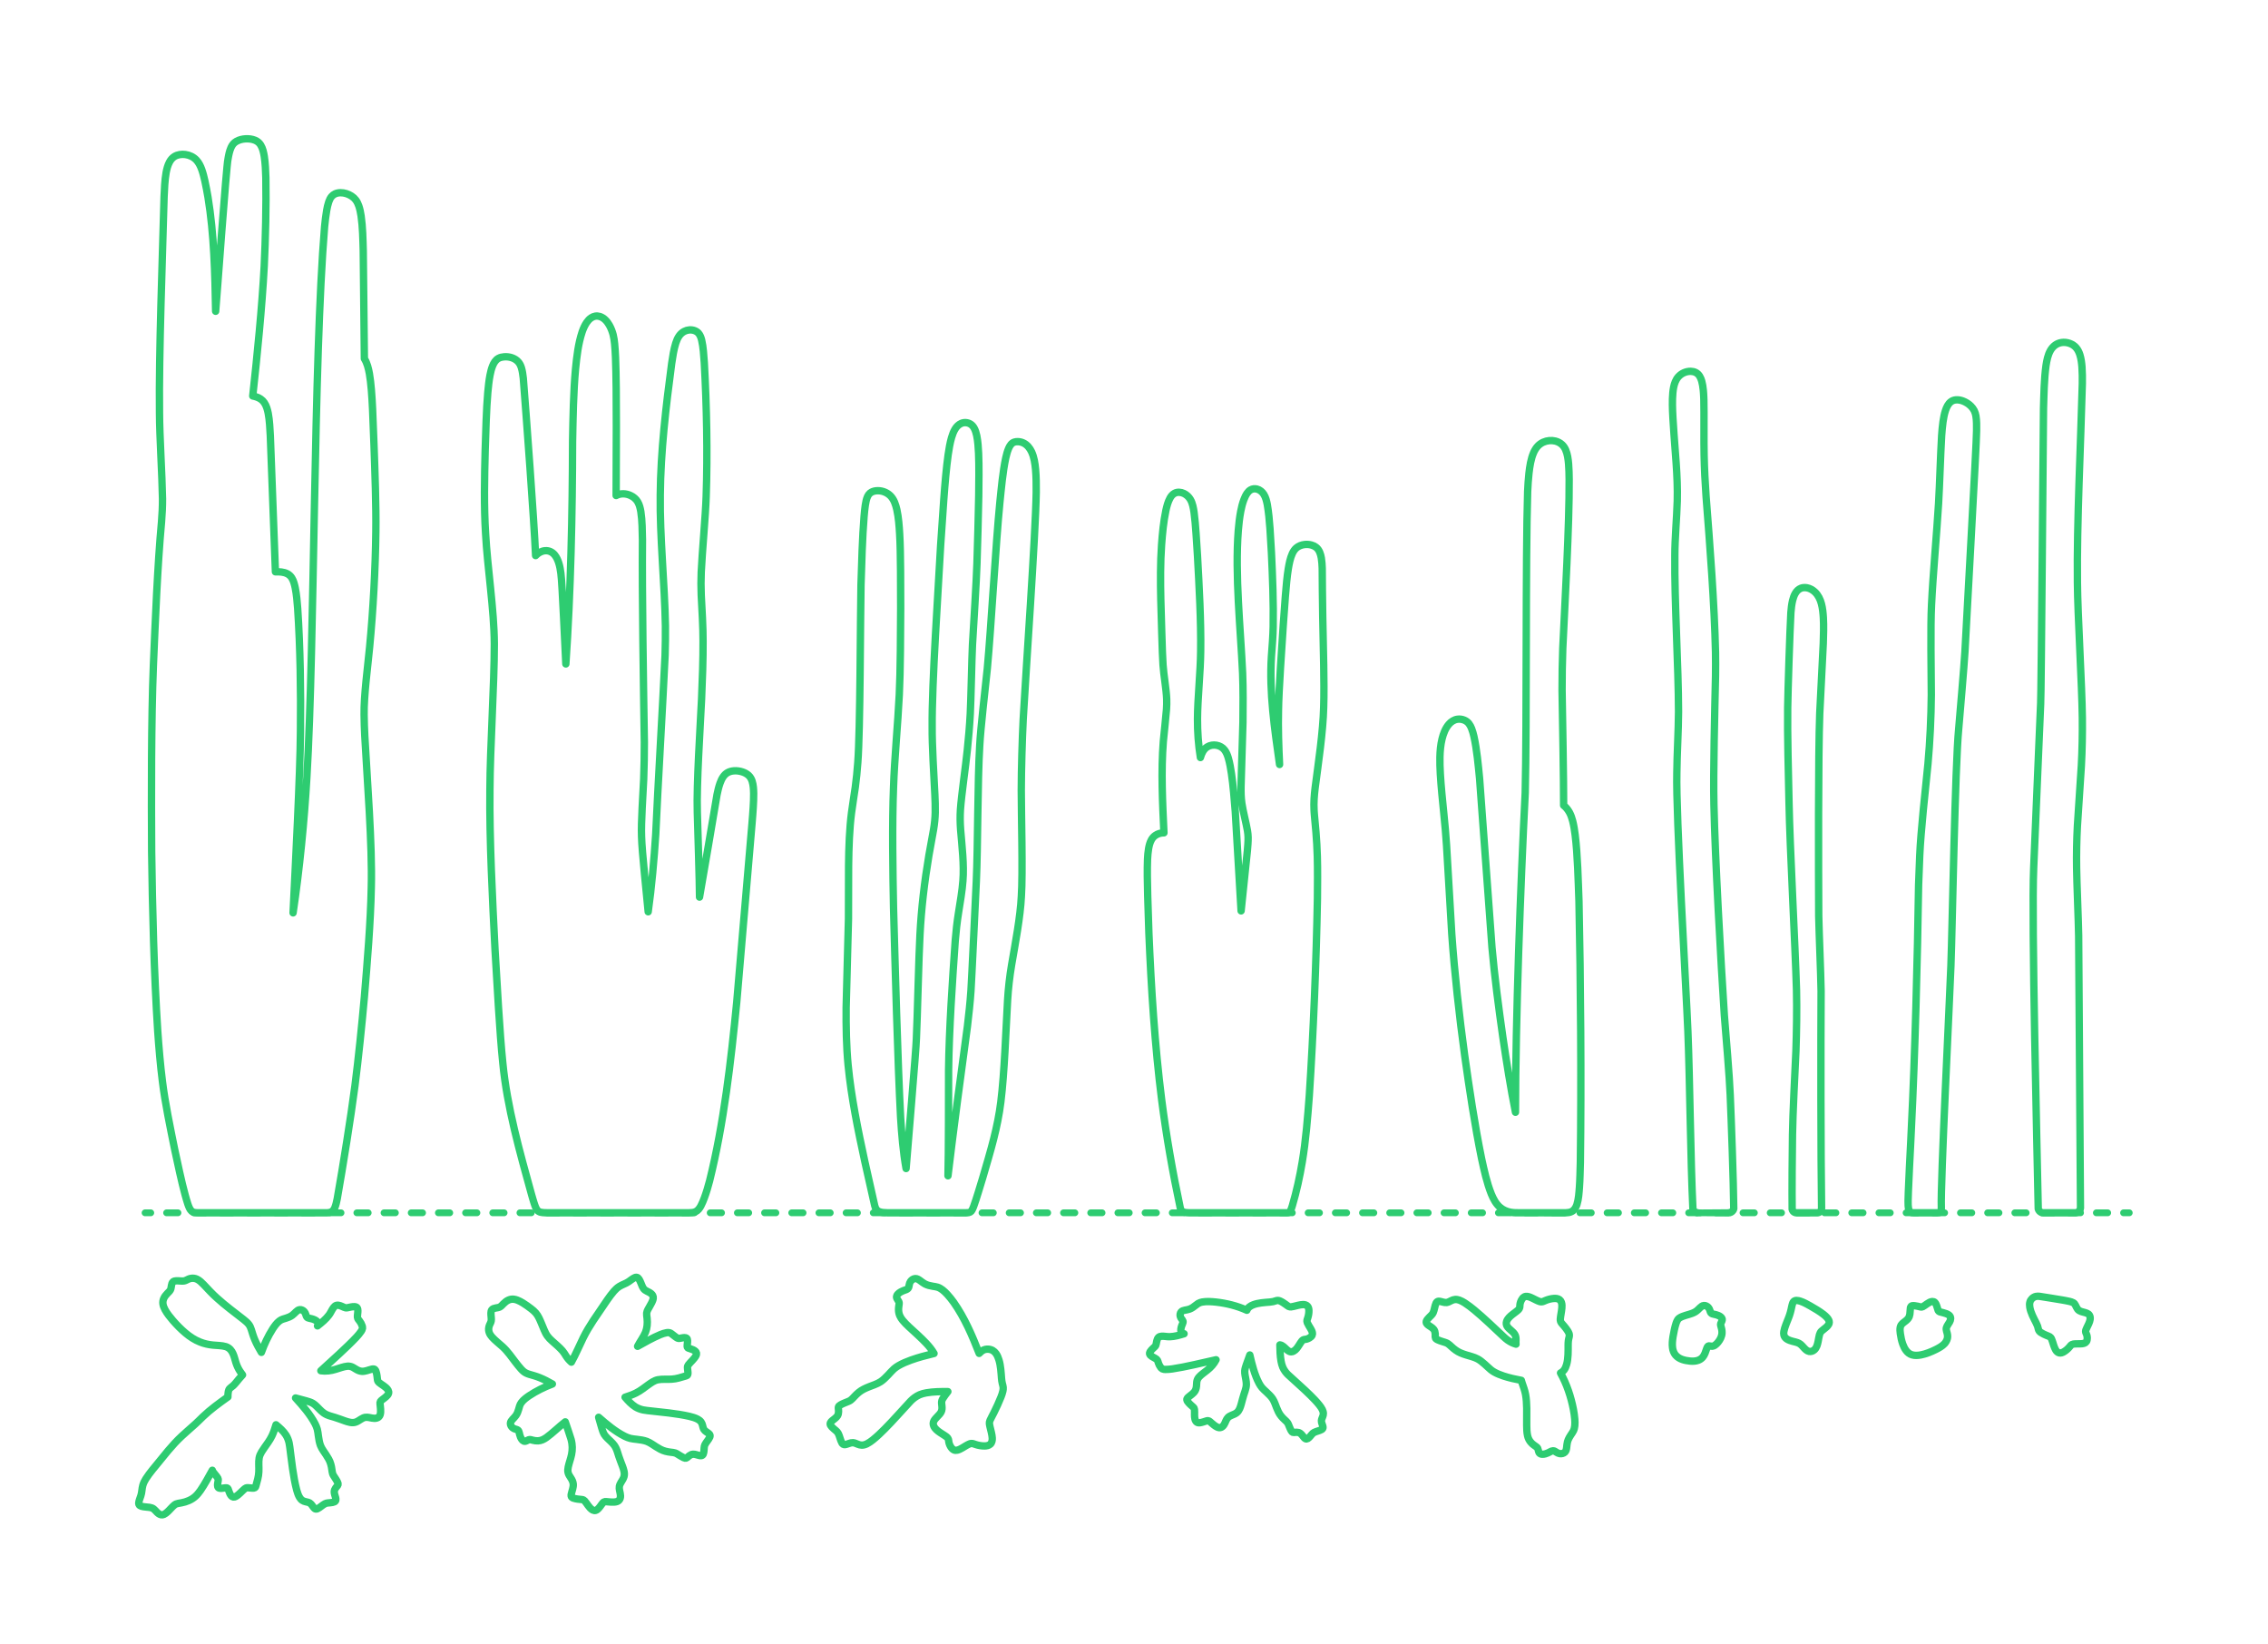 <?xml version="1.0" encoding="UTF-8"?>
<svg xmlns="http://www.w3.org/2000/svg" width="1000" height="725" version="1.1" viewBox="0 0 1000 725">
  <!-- Generator: Adobe Illustrator 29.6.1, SVG Export Plug-In . SVG Version: 2.1.1 Build 9)  -->
  <g id="FILL-BACKGROUND">
    <rect x="0" y="0" width="1000" height="725" fill="#fff"/>
  </g>
  <g id="_x32_D_x24_AG-DIAGRAM">
    <g id="POLYLINE">
      <g>
        <line x1="63.97" y1="534.698" x2="66.47" y2="534.698" fill="none" stroke="#2ecc71" stroke-linecap="round" stroke-linejoin="round" stroke-width="3"/>
        <line x1="73.461" y1="534.698" x2="932.829" y2="534.698" fill="none" stroke="#2ecc71" stroke-dasharray="4.993 6.991" stroke-linecap="round" stroke-linejoin="round" stroke-width="3"/>
        <line x1="936.324" y1="534.698" x2="938.824" y2="534.698" fill="none" stroke="#2ecc71" stroke-linecap="round" stroke-linejoin="round" stroke-width="3"/>
      </g>
    </g>
  </g>
  <g id="_x32_D_x24_AG-OUTLINE">
    <g id="POLYLINE1" data-name="POLYLINE">
      <path d="M251.916,600.539c-.903-.8-1.712-1.722-2.355-2.744-.452-.719-1.008-1.647-1.57-2.276-1.299-1.508-3.171-3.048-4.658-4.387-.711-.647-1.413-1.334-1.973-2.119-.6-.834-1.05-1.783-1.457-2.724-.589-1.394-1.634-4.054-2.311-5.357-.377-.738-.82-1.455-1.362-2.084-.594-.698-1.317-1.299-2.041-1.858-1.166-.887-2.415-1.805-3.665-2.566-.763-.462-1.565-.898-2.398-1.221-.522-.2-1.068-.36-1.625-.415-.772-.079-1.561.052-2.271.363-.874.377-1.621.996-2.283,1.669-.475.477-.981,1.105-1.591,1.407-.522.273-1.258.343-1.832.454-.611.121-1.297.277-1.694.799-.143.191-.226.42-.278.65-.193.907-.009,2.058.05,2.978.028.406.041.821-.029,1.223-.054.325-.166.639-.306.937-.31.629-.627,1.295-.738,1.992-.133.743-.073,1.521.181,2.233.253.729.702,1.375,1.208,1.951,1.333,1.507,3.124,2.857,4.607,4.214,1.16,1.053,2.227,2.262,3.184,3.502,1.507,1.96,3.333,4.483,4.959,6.317.343.381.708.762,1.099,1.093.767.669,1.686,1.055,2.651,1.343,1.448.409,3.191.902,4.568,1.477,1.916.773,3.782,1.743,5.568,2.779-3.567,1.345-7.058,3.055-10.235,5.167-1.257.863-2.528,1.79-3.447,3.023-.336.457-.599.972-.772,1.512-.277.914-.512,1.935-.885,2.815-.202.487-.449.963-.754,1.393-.373.54-1.021,1.18-1.467,1.666-.436.487-.907,1.035-.948,1.716-.045.753.36,1.475.917,1.959.337.294.756.476,1.179.608.391.132.876.225,1.209.474.163.123.284.295.372.478.204.435.286,1.01.403,1.475.186.734.458,1.462.893,2.087.234.329.527.638.906.796.174.072.366.104.554.088.469-.047.897-.324,1.313-.526.209-.103.427-.203.662-.224.438-.039,1.045.189,1.474.285.744.189,1.519.306,2.288.263.661-.034,1.319-.183,1.929-.439.638-.267,1.237-.636,1.805-1.029,2.602-1.864,5.747-4.941,8.281-6.893.37,1.126,2.275,6.605,2.535,7.628.174.622.315,1.268.405,1.908.321,2.147.065,4.346-.542,6.42-.421,1.55-1.179,3.607-1.266,5.198-.042.82.162,1.643.561,2.36.45.816,1.078,1.578,1.439,2.442.192.443.328.915.379,1.396.161,1.548-.571,3.079-.878,4.566-.049.27-.084.552-.028.823.037.181.125.351.256.481.192.192.446.308.698.402,1.215.413,2.537.512,3.808.631.247.029.497.084.714.208.17.095.319.224.454.364.455.478,1.108,1.48,1.503,2.016.58.775,1.199,1.593,2.081,2.038.387.191.839.273,1.261.16.301-.076.573-.239.812-.434.971-.802,1.605-2.001,2.42-2.945.223-.246.481-.432.818-.473.476-.059,1.088.048,1.567.084.852.079,1.742.146,2.596.087.432-.032.87-.094,1.278-.244.332-.123.639-.32.874-.586.233-.261.392-.583.484-.919.183-.67.123-1.38-.009-2.053l-.281-1.321c-.112-.576-.191-1.175-.097-1.759.108-.658.425-1.262.759-1.831.455-.774,1.029-1.564,1.278-2.436.462-1.571-.132-3.195-.659-4.673-.444-1.177-1.242-3.189-1.616-4.359-.348-1.079-.755-2.552-1.242-3.562-.208-.439-.453-.867-.736-1.261-.427-.594-.948-1.136-1.469-1.647-.944-.932-2.243-2.001-2.938-3.131-.551-.901-.857-1.954-1.169-2.956l-1.336-4.636c3.58,3.118,7.332,6.309,11.609,8.427.757.362,1.553.683,2.368.888.792.215,2.092.325,2.92.427,1.455.192,2.962.364,4.344.881.79.3,1.538.73,2.25,1.182,1.142.739,2.502,1.669,3.704,2.288,1.439.774,3.048,1.142,4.662,1.322.581.071,1.292.132,1.851.31.347.108.672.284.982.472l1.335.828c.445.265.923.55,1.393.765.22.099.448.193.686.234.142.024.289.026.429-.01.143-.036.273-.111.39-.198.35-.276.684-.623,1.05-.878.481-.348,1.041-.622,1.641-.654.929-.044,1.852.362,2.743.567.313.069.641.117.958.056.172-.033.338-.106.472-.22.147-.124.254-.29.331-.465.339-.835.334-1.906.411-2.799.032-.459.119-.92.323-1.335.557-1.137,1.642-2.195,2.15-3.357.087-.218.145-.456.117-.692-.023-.195-.111-.379-.232-.532-.354-.437-.971-.786-1.422-1.118-.38-.275-.767-.57-1.028-.966-.356-.532-.478-1.287-.642-1.898-.128-.503-.309-1.002-.616-1.425-.382-.538-.923-.946-1.499-1.258-1.131-.598-2.398-.938-3.635-1.246-5.676-1.313-12.718-1.9-18.541-2.558-.616-.071-1.283-.156-1.89-.283-1.184-.253-2.343-.687-3.381-1.313-1.786-1.114-3.229-2.705-4.59-4.291,1.633-.519,3.303-1.095,4.836-1.863,1.014-.501,1.998-1.149,2.92-1.805,1.235-.884,3.086-2.315,4.361-3.078.733-.439,1.529-.788,2.369-.957,1.874-.371,4.194-.109,6.113-.26,2.045-.096,4.275-.845,6.232-1.428.306-.099.652-.228.789-.544.056-.122.081-.257.095-.39.066-.649-.104-1.555-.161-2.206-.039-.41-.083-.844.073-1.236.073-.189.181-.365.299-.529.391-.546,1.305-1.45,1.767-1.954.594-.657,1.206-1.336,1.603-2.134.151-.317.268-.674.205-1.028-.058-.349-.278-.648-.538-.878-.587-.507-1.335-.785-2.063-1.023-.301-.102-.741-.204-1.024-.337-.09-.042-.177-.094-.25-.161-.139-.125-.205-.31-.227-.492-.059-.59.116-1.462.139-2.066.019-.396.028-.806-.093-1.188-.049-.148-.125-.29-.24-.398-.137-.13-.315-.208-.497-.251-.768-.164-1.607.072-2.364.212-.258.047-.528.098-.791.072-.145-.014-.287-.058-.418-.12-.379-.185-.733-.462-1.073-.709l-1.566-1.205c-.268-.204-.561-.388-.89-.472-.414-.109-.851-.082-1.269-.018-.956.159-1.887.49-2.785.848-3.375,1.402-6.83,3.382-10.03,5.159,1.002-2.006,2.622-4.103,3.48-6.179.777-1.927.923-4.057.711-6.109l-.166-1.408c-.032-.306-.051-.618-.02-.924.029-.29.104-.577.206-.849.093-.247.21-.496.331-.731.462-.888,1.289-2.195,1.715-3.093.282-.589.553-1.204.638-1.856.053-.421-.012-.859-.21-1.236-.34-.654-.974-1.087-1.606-1.433-.57-.315-1.248-.571-1.775-.957-.526-.38-.9-.932-1.174-1.513-.516-1.084-.866-2.354-1.527-3.365-.252-.373-.603-.758-1.081-.785-.258-.017-.513.052-.75.147-.932.397-1.798,1.168-2.638,1.725-1.274.916-2.878,1.323-4.192,2.171-.888.557-1.66,1.287-2.351,2.071-1.049,1.18-2.046,2.587-2.959,3.878-1.482,2.157-4.671,6.866-6.154,9.068-1.596,2.427-3.153,5-4.438,7.604-1.669,3.363-3.397,7.487-5.238,10.755Z" fill="none" stroke="#2ecc71" stroke-linecap="round" stroke-linejoin="round" stroke-width="3.25"/>
    </g>
    <g id="POLYLINE2" data-name="POLYLINE">
      <path d="M100.492,615.865c-3.782,2.699-7.681,5.514-11.044,8.729-.889.871-2.349,2.332-3.252,3.145-1.644,1.495-4.445,3.897-6.057,5.411-2.13,1.973-4.154,4.199-6.026,6.419-1.698,2.06-5.287,6.436-6.941,8.481-.979,1.248-2.042,2.597-2.876,3.94-.555.886-1.036,1.833-1.317,2.843-.439,1.5-.373,3.154-.888,4.636-.298.977-.798,2.032-.906,3.053-.02.244-.011.497.075.728.167.464.654.689,1.095.824,1.146.333,2.451.311,3.625.495.635.097,1.271.298,1.785.694.52.395.959.973,1.423,1.43.511.507,1.107.992,1.831,1.131.418.082.856.02,1.244-.15.601-.267,1.114-.702,1.598-1.14.972-.866,2.074-2.258,3.083-3.05.232-.175.486-.329.756-.439.285-.117.59-.188.892-.244l1.397-.242c2.24-.418,4.45-1.295,6.153-2.842.874-.786,1.615-1.728,2.288-2.689,1.864-2.713,3.576-5.944,5.184-8.824.049.207.134.405.245.586.152.274,1.29,1.642,1.499,1.917.254.337.538.684.73,1.06.064.131.111.271.128.416.031.263-.015.533-.057.793-.125.762-.346,1.601-.167,2.368.047.181.128.358.261.492.11.113.253.187.402.233.346.104.715.098,1.072.079.641-.026,1.537-.229,2.163-.188.184.017.373.075.505.21.088.088.15.198.201.31.12.259.235.691.331.963.254.732.55,1.486,1.081,2.065.234.249.536.456.881.502.351.051.7-.072,1.01-.227.791-.412,1.458-1.037,2.104-1.643.502-.476,1.378-1.399,1.921-1.803.162-.121.336-.232.523-.309.389-.163.824-.128,1.235-.096.657.041,1.559.197,2.209.119.145-.018.293-.05.422-.12.314-.167.421-.535.516-.853.541-1.956,1.231-4.153,1.289-6.186.114-1.922-.192-4.236.144-6.117.169-.938.567-1.822,1.057-2.635.694-1.162,2.074-3.042,2.851-4.171.639-.935,1.267-1.929,1.749-2.953.738-1.547,1.283-3.229,1.771-4.871,1.634,1.35,3.277,2.783,4.425,4.584.646,1.051,1.1,2.226,1.362,3.43.119.552.209,1.172.285,1.733.806,6.027,1.501,13.172,3.052,19.019.309,1.079.654,2.176,1.214,3.154.316.542.722,1.046,1.244,1.401.428.298.931.471,1.437.589.616.153,1.369.259,1.91.606.401.254.703.635.985,1.01.347.45.704,1.062,1.156,1.409.153.114.334.195.525.214.236.024.473-.038.69-.13,1.153-.53,2.19-1.635,3.316-2.213.411-.212.871-.308,1.328-.348.628-.065,1.438-.106,2.049-.237.263-.055.529-.124.772-.24.166-.081.322-.19.437-.336.107-.134.173-.298.202-.466.059-.346-.009-.7-.094-1.036-.225-.858-.624-1.752-.599-2.653.021-.601.284-1.166.623-1.654.248-.371.589-.712.858-1.067.085-.119.158-.251.191-.394.034-.141.028-.288.002-.43-.04-.208-.121-.408-.209-.6-.23-.497-.54-.995-.83-1.46l-.853-1.319c-.194-.307-.376-.627-.49-.973-.188-.555-.261-1.262-.345-1.845-.21-1.611-.609-3.212-1.41-4.636-.639-1.187-1.599-2.534-2.357-3.66-.486-.733-.946-1.505-1.264-2.327-.511-1.344-.71-2.811-.923-4.227-.117-.821-.251-2.119-.482-2.911-.221-.811-.557-1.601-.933-2.351-2.197-4.236-5.46-7.927-8.645-11.448l4.66,1.248c1.008.293,2.066.579,2.977,1.113,1.14.671,2.241,1.956,3.186,2.878.522.512,1.073,1.022,1.675,1.438.4.276.832.513,1.275.712,1.015.467,2.507.85,3.585,1.174,1.17.349,3.219,1.118,4.389,1.533,1.488.499,3.123,1.062,4.685.571.866-.265,1.646-.855,2.411-1.324.563-.345,1.16-.674,1.817-.794.583-.105,1.182-.037,1.761.064l1.326.256c.668.117,1.369.165,2.028-.023.336-.095.657-.257.916-.492.271-.242.468-.56.588-.902.143-.411.196-.85.22-1.282.043-.854-.041-1.744-.136-2.594-.044-.481-.163-1.086-.113-1.565.035-.338.216-.599.458-.827.928-.833,2.115-1.489,2.899-2.475.19-.243.348-.518.418-.82.107-.432.011-.892-.196-1.28-.465-.862-1.286-1.46-2.065-2.021-.551-.39-1.559-1.021-2.044-1.465-.142-.132-.274-.279-.372-.447-.129-.215-.188-.464-.222-.71-.143-1.269-.267-2.588-.703-3.795-.1-.255-.223-.511-.426-.701-.131-.123-.298-.205-.475-.237-.288-.053-.584-.006-.867.053-1.464.342-2.97,1.085-4.505.955-.482-.041-.956-.168-1.403-.352-.871-.344-1.645-.958-2.469-1.392-.724-.385-1.55-.574-2.37-.517-1.587.115-3.645.919-5.174,1.364-2.121.665-4.367.957-6.578.642,4.773-4.403,11.262-10.108,15.654-14.786.763-.84,1.54-1.716,2.16-2.667.246-.392.482-.812.546-1.277.052-.37-.057-.737-.168-1.086-.252-.749-.621-1.465-1.108-2.089-.374-.488-.86-.965-.932-1.603-.045-.334-.02-.68.009-1.014.068-.836.251-1.745.099-2.578-.047-.239-.13-.478-.281-.673-.108-.141-.254-.251-.417-.32-.237-.101-.497-.136-.752-.149-1.032-.039-2.126.279-3.133.473-.254.046-.517.074-.773.029-.512-.092-1.112-.426-1.591-.627-.486-.209-.991-.406-1.515-.494-.301-.049-.616-.06-.913.021-.499.133-.896.497-1.213.891-.811,1.024-1.286,2.322-2.07,3.364-1.395,1.879-3.25,3.378-5.08,4.814.153-.326.311-.677.282-1.046-.02-.258-.132-.502-.288-.706-.276-.36-.662-.619-1.059-.828-.502-.26-1.044-.445-1.593-.576-.482-.118-1.069-.183-1.527-.379-.191-.083-.372-.201-.504-.364-.262-.326-.368-.823-.506-1.211-.141-.421-.33-.836-.631-1.167-.494-.548-1.224-.938-1.976-.879-.681.054-1.22.536-1.698.98-.484.461-1.103,1.114-1.638,1.499-.425.313-.896.568-1.379.78-.872.39-1.889.644-2.797.938-.537.183-1.047.455-1.497.8-1.215.942-2.118,2.231-2.957,3.504-2.051,3.216-3.695,6.739-4.972,10.331-1.07-1.766-2.075-3.613-2.884-5.515-.6-1.362-1.13-3.106-1.564-4.539-.266-.821-.601-1.638-1.14-2.319-.64-.815-1.471-1.481-2.27-2.133-3.745-2.916-8.276-6.293-11.765-9.482-1.827-1.6-4.149-4.113-5.825-5.899-.896-.905-1.821-1.862-2.995-2.401-.836-.383-1.791-.499-2.694-.317-.695.124-1.355.454-1.977.775-.295.145-.607.264-.931.323-.401.078-.816.072-1.223.052-.926-.041-2.073-.203-2.979.007-.23.056-.457.144-.645.29-.514.407-.657,1.095-.767,1.708-.101.578-.156,1.311-.42,1.84-.29.614-.911,1.135-1.377,1.618-.661.675-1.266,1.434-1.626,2.315-.291.701-.409,1.474-.325,2.23.104.943.489,1.831.933,2.66.927,1.693,2.166,3.229,3.421,4.69,1.7,1.955,3.551,3.857,5.533,5.528,1.956,1.654,4.132,3.095,6.526,4.028,1.802.714,3.721,1.148,5.65,1.328,1.743.188,3.989.155,5.669.683.777.245,1.486.698,2.032,1.304.893.984,1.387,2.257,1.764,3.514.388,1.383.796,2.917,1.423,4.207.576,1.224,1.322,2.37,2.157,3.432-.845.862-2.188,2.546-2.974,3.491-.355.417-.735.854-1.135,1.227-.318.301-.743.608-1.095.873-.38.287-.697.621-.874,1.071-.132.324-.201.674-.255,1.019-.099.665-.126,1.362-.134,2.035Z" fill="none" stroke="#2ecc71" stroke-linecap="round" stroke-linejoin="round" stroke-width="3.25"/>
    </g>
    <g id="POLYLINE3" data-name="POLYLINE">
      <path d="M411.834,596.712c-3.355.812-6.879,1.73-10.121,2.891-1.917.695-3.852,1.49-5.614,2.522-.7.415-1.385.889-1.994,1.43-.783.693-1.779,1.866-2.511,2.622-1.033,1.07-2.095,2.18-3.345,2.999-.812.53-1.716.933-2.616,1.287-1.532.589-3.365,1.233-4.815,1.985-1.608.802-2.977,2.014-4.184,3.33-.469.501-1.01,1.127-1.569,1.529-.327.238-.698.413-1.069.568l-1.669.678c-.579.248-1.197.51-1.741.826-.214.126-.426.263-.603.438-.119.118-.221.259-.278.418-.063.168-.075.351-.069.529.03.522.12,1.075.102,1.598-.012.635-.136,1.286-.475,1.831-.582.916-1.602,1.503-2.406,2.202-.263.232-.517.491-.678.806-.097.189-.151.402-.138.615.012.213.086.418.189.603.135.242.316.46.502.665.504.558,1.259,1.148,1.833,1.641.404.339.772.732,1.019,1.201.674,1.282.918,2.959,1.634,4.222.142.235.321.457.559.599.217.132.476.175.727.158.624-.047,1.353-.371,1.948-.56.512-.166,1.046-.326,1.59-.301.734.029,1.515.426,2.193.688.552.221,1.138.391,1.737.392.791.009,1.565-.236,2.268-.583.918-.457,1.765-1.073,2.571-1.703,1.85-1.466,3.635-3.206,5.305-4.878,3.39-3.371,8.121-8.765,11.422-12.282.537-.544,1.119-1.064,1.741-1.509.683-.484,1.409-.933,2.181-1.262.94-.402,1.945-.654,2.948-.838,3.113-.546,6.364-.57,9.519-.551-.748.98-1.618,2.05-2.24,3.109-.175.306-.332.628-.423.969-.202.721-.023,1.592.042,2.325.092.889.066,1.837-.374,2.638-.786,1.43-2.365,2.43-3.153,3.854-.181.342-.293.724-.307,1.112-.015.391.067.783.215,1.144.26.633.7,1.178,1.189,1.649,1.037.995,2.549,1.838,3.742,2.636.475.327.981.657,1.312,1.14.191.277.284.608.328.938.054.408.102.879.222,1.27.154.529.383,1.038.669,1.508.363.585.832,1.149,1.472,1.438.444.2.951.197,1.419.096.816-.18,1.564-.591,2.282-1.005.946-.548,2.143-1.36,3.152-1.757.24-.091.492-.165.749-.188.642-.064,1.342.263,1.943.454,1.271.415,2.616.649,3.955.637.886-.019,1.847-.165,2.521-.79.743-.68.906-1.755.856-2.716-.076-1.514-.652-3.454-.993-4.938-.148-.683-.33-1.396-.221-2.097.04-.255.122-.505.22-.743.159-.424,1.511-2.963,1.738-3.419,1.098-2.22,2.22-4.6,3.119-6.905.323-.846.64-1.719.83-2.606.109-.518.173-1.053.131-1.582-.034-.543-.239-1.176-.381-1.702-.196-.738-.279-1.526-.351-2.285-.208-2.631-.357-5.652-1.144-8.17-.305-.991-.701-1.976-1.311-2.822-.384-.53-.865-.999-1.436-1.324-.633-.362-1.36-.551-2.088-.576-.723-.023-1.46.115-2.108.442-.679.347-1.242.887-1.774,1.424-3.041-7.778-6.398-15.648-11.223-22.503-.871-1.213-1.832-2.428-2.843-3.527-.649-.701-1.344-1.39-2.101-1.973-.666-.514-1.405-.955-2.214-1.202-.563-.187-1.405-.283-1.993-.383-.599-.098-1.226-.218-1.811-.378-.628-.172-1.25-.402-1.821-.716-.667-.359-1.476-1.007-2.089-1.456-.611-.433-1.297-.899-2.079-.857-.863.047-1.634.602-2.113,1.299-.292.422-.444.923-.54,1.422-.116.537-.149,1.222-.534,1.643-.218.239-.513.392-.808.516-.383.158-.941.326-1.327.479-.371.146-.738.318-1.085.514-.514.294-1.011.643-1.392,1.1-.228.277-.413.605-.457.965-.038.279.028.561.146.813.232.512.637.956.879,1.462.119.251.15.534.128.808-.095.912-.296,1.886-.259,2.808.019.889.199,1.78.556,2.596.311.717.76,1.371,1.247,1.978.819,1.013,1.79,1.955,2.734,2.851,2.256,2.075,5.65,5.113,7.714,7.333,1.272,1.357,2.462,2.826,3.39,4.442Z" fill="none" stroke="#2ecc71" stroke-linecap="round" stroke-linejoin="round" stroke-width="3.25"/>
    </g>
    <g id="POLYLINE4" data-name="POLYLINE">
      <path d="M668.446,592.605c-1.311-.351-2.544-.979-3.655-1.754-.583-.412-1.152-.907-1.68-1.389-3.898-3.643-9.007-8.582-13.092-11.931-1.313-1.074-2.706-2.166-4.134-3.082-.758-.479-1.553-.939-2.4-1.242-.625-.221-1.295-.351-1.959-.291-.575.046-1.126.252-1.64.507-.633.303-1.35.741-2.055.825-.521.065-1.046-.049-1.55-.17-.595-.138-1.318-.398-1.93-.392-.232.004-.466.063-.658.197-.225.154-.384.386-.505.626-.598,1.273-.705,2.932-1.272,4.216-.202.455-.52.847-.872,1.194-.491.497-1.153,1.1-1.582,1.642-.186.232-.365.477-.49.747-.087.19-.144.398-.136.609.006.195.07.386.17.552.194.323.492.571.793.791.807.584,1.795,1.071,2.404,1.882.384.522.549,1.172.601,1.81.047.481,0,1.003.016,1.485.009.166.037.335.11.487.072.154.188.284.319.39.203.165.441.287.677.397.517.24,1.103.438,1.644.62l1.655.527c.369.122.738.262,1.07.466.566.344,1.13.904,1.622,1.352,1.21,1.126,2.55,2.157,4.08,2.806,1.509.662,3.378,1.155,4.964,1.628.853.261,1.715.565,2.505.984,1.143.604,2.151,1.467,3.122,2.312.843.727,1.917,1.804,2.778,2.511.46.371.967.71,1.481,1.002,1.278.722,2.675,1.257,4.064,1.726,2.55.845,5.228,1.434,7.868,1.921.078.31.189.67.288.976.555,1.61,1.26,3.496,1.563,5.154.384,2.017.485,4.123.532,6.173.074,2.732-.106,7.076.06,9.801.053.773.138,1.562.312,2.318.253,1.155.813,2.239,1.627,3.098.649.718,1.523,1.278,2.306,1.84.214.161.416.352.533.597.237.515.271,1.121.485,1.644.097.251.248.488.467.65.26.197.585.289.906.32.524.048,1.053-.044,1.557-.182.753-.201,1.491-.574,2.173-.949.371-.19.764-.387,1.189-.4.573-.019,1.09.423,1.558.701.416.26.869.482,1.358.553.806.121,1.704-.059,2.304-.637.543-.524.665-1.314.761-2.03.093-.789.164-1.806.38-2.561.179-.65.459-1.274.785-1.862.372-.676.906-1.458,1.343-2.102.178-.269.35-.553.489-.843.338-.693.512-1.458.593-2.222.101-.96.072-1.946,0-2.908-.113-1.441-.34-2.925-.608-4.346-1.09-5.572-2.904-11.069-5.678-16.037.582-.273,1.09-.694,1.483-1.201.586-.753.946-1.658,1.204-2.57.769-2.708.666-5.863.67-8.664.01-.605.028-1.245.107-1.845.06-.48.207-1.042.321-1.515.069-.302.12-.613.103-.923-.013-.261-.073-.518-.164-.762-.156-.416-.386-.807-.625-1.18-.442-.682-.963-1.343-1.485-1.966-.321-.394-.992-1.101-1.286-1.512-.111-.157-.207-.327-.275-.507-.261-.716-.111-1.542-.012-2.278.22-1.493.638-3.402.582-4.901-.034-.901-.281-1.885-1.023-2.464-.694-.549-1.629-.618-2.481-.57-1.287.089-2.562.415-3.752.908-.565.229-1.21.594-1.833.581-.264-.003-.526-.061-.778-.138-.974-.308-2.188-.993-3.116-1.44-.73-.348-1.49-.692-2.299-.799-.448-.057-.924-.018-1.326.202-.593.325-1.001.903-1.307,1.492-.24.473-.421.979-.53,1.499-.086.384-.098.844-.118,1.237-.017.314-.078.631-.234.907-.281.498-.749.858-1.186,1.212-1.089.86-2.475,1.778-3.398,2.813-.435.489-.817,1.046-1.019,1.673-.115.358-.165.741-.121,1.115.042.372.178.73.378,1.046.864,1.309,2.456,2.152,3.318,3.467.483.737.578,1.645.557,2.507-.008.567-.076,1.307.031,1.863Z" fill="none" stroke="#2ecc71" stroke-linecap="round" stroke-linejoin="round" stroke-width="3.25"/>
    </g>
    <g id="POLYLINE5" data-name="POLYLINE">
      <path d="M522.075,588.02c-2.039.626-4.139,1.237-6.284,1.303-1.213.046-2.455-.288-3.668-.2-.445.036-.907.148-1.254.443-.229.192-.39.452-.514.721-.195.428-.307.895-.401,1.355-.099.461-.162,1.074-.351,1.503-.092.206-.236.385-.393.545-.684.678-1.517,1.337-2.04,2.155-.124.199-.234.413-.282.644-.033.159-.027.327.023.482.063.202.187.379.33.532.758.785,1.898,1.101,2.734,1.782.145.124.273.269.366.435.188.326.294.798.408,1.155.215.693.56,1.346.992,1.928.211.276.441.56.762.712.398.191.851.227,1.286.244,1.016.022,2.06-.1,3.067-.232,5.799-.85,13.548-2.759,19.327-4.039-.918,1.825-2.319,3.37-3.928,4.615-1.12.914-2.778,2.017-3.69,3.122-.498.598-.807,1.34-.898,2.112-.105.848-.048,1.751-.245,2.587-.092.416-.236.824-.444,1.196-.705,1.263-2.093,2.013-3.133,2.963-.185.177-.366.371-.469.609-.066.151-.089.32-.063.482.037.233.153.445.28.64.681.985,1.665,1.801,2.554,2.591.151.144.288.307.375.498.075.162.117.338.142.515.081.6.026,1.695.032,2.306.007.635.027,1.286.179,1.904.084.337.209.67.411.955.252.364.637.607,1.076.668.282.042.572.019.853-.023.935-.143,1.901-.55,2.811-.801.212-.054.432-.099.652-.078.159.014.312.071.449.151.119.069.233.156.34.243.591.499,1.211,1.082,1.827,1.549.421.32.865.628,1.344.855.293.138.606.246.931.27.533.047,1.061-.159,1.461-.506.467-.396.787-.934,1.042-1.484l.502-1.132c.23-.497.499-.992.893-1.378.432-.42.983-.693,1.529-.933.754-.33,1.606-.608,2.259-1.121,1.188-.919,1.62-2.444,2.024-3.825.304-1.113.793-3.036,1.144-4.106.312-.958.795-2.258.979-3.237.091-.463.144-.937.146-1.409.003-.67-.093-1.353-.205-2.014-.2-1.2-.589-2.692-.498-3.905.075-.965.414-1.912.722-2.824l1.501-4.161c.987,4.256,2.046,8.613,4.09,12.502.368.676.786,1.342,1.281,1.933.472.586,1.379,1.366,1.939,1.887.977.925,2.003,1.864,2.752,2.99.426.647.75,1.369,1.035,2.088.451,1.163.96,2.585,1.52,3.691.65,1.346,1.651,2.49,2.751,3.489.401.374.904.805,1.226,1.251.191.26.332.557.457.853l.547,1.333c.205.475.421.98.685,1.424.1.166.21.33.351.465.093.089.203.164.325.206.147.052.307.057.461.048.425-.033.875-.1,1.302-.081.497.016,1.004.122,1.426.394.757.495,1.226,1.352,1.83,2.003.176.184.373.358.608.461.143.063.301.093.457.079.167-.014.326-.076.47-.158.707-.434,1.284-1.242,1.824-1.865.27-.324.583-.619.958-.817,1.024-.542,2.363-.741,3.371-1.317.194-.118.379-.269.49-.471.086-.153.12-.332.114-.507-.024-.521-.298-1.114-.455-1.608-.134-.409-.263-.836-.244-1.27.022-.587.337-1.213.544-1.755.182-.458.318-.944.309-1.44-.005-.615-.2-1.214-.472-1.761-.368-.733-.862-1.408-1.368-2.051-1.177-1.475-2.573-2.898-3.913-4.228-2.704-2.702-7.027-6.47-9.847-9.1-.436-.428-.854-.892-1.21-1.388-.42-.588-.803-1.216-1.084-1.884-.358-.845-.583-1.746-.75-2.646-.42-2.362-.499-4.806-.523-7.201.288.039.571.125.833.252,1.036.533,1.81,1.602,2.741,2.281.403.302.882.521,1.394.513.352,0,.699-.099,1.013-.255.535-.267.984-.681,1.37-1.131.834-.966,1.499-2.296,2.273-3.307.167-.208.357-.406.589-.541.201-.119.432-.177.662-.21.326-.044.702-.084,1.015-.181.422-.125.828-.308,1.204-.539.46-.288.903-.657,1.136-1.158.164-.352.167-.757.088-1.132-.142-.661-.478-1.267-.814-1.847-.433-.741-1.077-1.691-1.399-2.479-.078-.198-.143-.406-.164-.619-.059-.519.204-1.084.356-1.57.334-1.037.52-2.134.498-3.225-.023-.681-.146-1.414-.62-1.935-.495-.553-1.274-.714-1.988-.701-1.294.026-2.884.522-4.147.813-.699.151-1.493.371-2.169.032-.347-.165-.977-.679-1.297-.906-.805-.573-1.637-1.149-2.55-1.537-.289-.119-.596-.211-.91-.219-.297-.011-.591.058-.872.147-.385.126-.837.285-1.231.367-.49.105-1.019.163-1.518.212-2.363.196-5.007.319-7.231,1.177-1.185.449-2.369,1.189-2.824,2.432-4.293-1.96-8.959-3.092-13.639-3.62-1.987-.193-4.06-.36-6.037-.016-.626.118-1.247.313-1.797.639-.719.43-1.524,1.21-2.312,1.712-.465.309-.962.582-1.487.774-.609.229-1.453.356-2.092.485-.585.127-1.23.28-1.627.765-.438.535-.526,1.289-.373,1.947.092.4.305.76.548,1.086.22.31.538.646.647,1.015.054.185.048.382.01.57-.092.447-.351.924-.514,1.348-.189.482-.333.987-.4,1.501-.05.409-.058.835.069,1.231.072.224.197.436.381.586.262.215.609.279.935.335Z" fill="none" stroke="#2ecc71" stroke-linecap="round" stroke-linejoin="round" stroke-width="3.25"/>
    </g>
    <g id="POLYLINE6" data-name="POLYLINE">
      <path d="M737.658,589.351c-.252,1.589-.422,3.229-.211,4.832.153,1.164.555,2.321,1.316,3.229,1.563,1.862,4.126,2.414,6.438,2.652,1.214.111,2.476.066,3.629-.366.741-.277,1.418-.734,1.93-1.339.875-1.02,1.283-2.458,1.722-3.707.116-.316.232-.643.417-.926.073-.109.164-.21.279-.275.101-.059.219-.087.335-.091.228-.006.48.054.704.096.266.051.54.085.81.059.402-.033.777-.209,1.107-.433.532-.363.989-.832,1.396-1.328.941-1.165,1.68-2.573,1.734-4.096.026-.56-.03-1.127-.142-1.676-.094-.513-.309-1.147-.428-1.656-.056-.242-.073-.499,0-.74.17-.551.554-1.042.653-1.617.041-.239.003-.489-.101-.707-.141-.3-.38-.543-.64-.742-.581-.436-1.273-.704-1.969-.894-.513-.144-1.127-.207-1.629-.387-.225-.083-.444-.204-.602-.388-.279-.335-.383-.831-.525-1.234-.141-.421-.33-.836-.631-1.167-.494-.548-1.224-.938-1.976-.879-.681.054-1.22.536-1.698.98-.634.609-1.336,1.364-2.096,1.804-1.711,1.029-3.845,1.305-5.678,2.047-.524.216-1.056.456-1.506.807-.235.188-.432.422-.594.675-.294.459-.499.976-.677,1.489-.636,1.911-1.004,3.998-1.369,5.978Z" fill="none" stroke="#2ecc71" stroke-linecap="round" stroke-linejoin="round" stroke-width="3.25"/>
    </g>
    <g id="POLYLINE7" data-name="POLYLINE">
      <path d="M789.023,579.878c-.1.3-.276.773-.389,1.073-.686,1.828-1.785,4.176-2.103,6.091-.082.53-.113,1.082.026,1.605.439,1.638,2.239,2.267,3.711,2.668.914.255,2.143.481,2.977.932.523.274.964.681,1.363,1.111.565.59,1.205,1.394,1.863,1.877.352.267.752.485,1.189.568.818.166,1.674-.132,2.291-.676,1.078-.939,1.415-2.411,1.699-3.753.175-.863.343-2.062.576-2.905.165-.6.447-1.179.904-1.612.683-.639,1.574-1.186,2.245-1.838.358-.34.699-.715.931-1.154.138-.262.229-.553.238-.85.012-.328-.069-.654-.2-.953-.183-.416-.456-.79-.753-1.131-.442-.505-.959-.957-1.483-1.374-1.865-1.453-3.977-2.684-6.029-3.854-1.352-.75-2.748-1.543-4.221-2.027-.561-.18-1.145-.34-1.739-.337-.485,0-.978.154-1.303.53-.163.182-.279.402-.371.627-.318.804-.544,2.138-.748,2.992-.185.792-.409,1.621-.671,2.391Z" fill="none" stroke="#2ecc71" stroke-linecap="round" stroke-linejoin="round" stroke-width="3.25"/>
    </g>
    <g id="POLYLINE8" data-name="POLYLINE">
      <path d="M853.607,594.934c1.341-.694,2.739-1.431,3.776-2.551.278-.307.519-.651.723-1.011.24-.419.432-.871.531-1.344.167-.782.073-1.596-.132-2.362l-.218-.76c-.135-.492-.214-1.019-.094-1.522.111-.467.372-.885.626-1.287.531-.83,1.206-1.716,1.246-2.739.013-.309-.041-.625-.178-.904-.138-.285-.358-.525-.614-.71-.357-.259-.768-.441-1.178-.597-.867-.332-1.825-.514-2.717-.765-.194-.061-.39-.14-.54-.281-.142-.131-.235-.306-.309-.482-.337-.879-.523-1.894-.951-2.737-.127-.25-.278-.495-.485-.688-.288-.276-.684-.407-1.08-.388-.886.046-1.683.579-2.4,1.06-.506.341-1.292.963-1.827,1.221-.144.068-.297.121-.455.142-.193.027-.39,0-.58-.041-.817-.205-1.674-.424-2.512-.517-.341-.036-.692-.067-1.034-.019-.207.03-.417.104-.566.257-.187.191-.262.459-.311.714-.137.861-.095,1.893-.234,2.754-.091.658-.312,1.304-.706,1.844-.506.722-1.312,1.286-2.011,1.812-.423.326-.845.68-1.135,1.133-.203.316-.33.677-.401,1.044-.171.909-.069,1.85.049,2.76.216,1.55.538,3.11,1.064,4.586.711,1.982,1.922,4.099,4.058,4.752,1.26.38,2.612.284,3.892.054,2.339-.446,4.577-1.37,6.702-2.428Z" fill="none" stroke="#2ecc71" stroke-linecap="round" stroke-linejoin="round" stroke-width="3.25"/>
    </g>
    <g id="POLYLINE9" data-name="POLYLINE">
      <path d="M916.763,577.826c-.591-.366-.977-.972-1.273-1.587-.221-.454-.448-1.027-.768-1.415-.162-.197-.364-.359-.585-.486-.492-.279-1.052-.427-1.596-.565-.988-.241-2.23-.454-3.238-.633-.941-.146-9.318-1.547-10.031-1.616-.536-.059-1.089-.085-1.617.04-.644.151-1.241.489-1.715.949-.424.41-.744.93-.904,1.499-.215.75-.185,1.549-.062,2.312.392,2.422,1.72,4.795,2.819,6.964.22.448.446.925.613,1.395.136.376.238.843.332,1.233.073.291.171.582.341.831.18.27.431.485.694.671.795.551,1.698.95,2.587,1.323.362.153,1.119.415,1.444.625.64.395.868,1.181,1.105,1.852.416,1.227.822,2.82,1.476,3.933.355.597.88,1.161,1.585,1.307.701.15,1.405-.132,2.006-.476.935-.55,1.765-1.281,2.469-2.104.333-.384.671-.899,1.142-1.121.191-.093.401-.146.609-.184.831-.139,1.98-.091,2.828-.111.667-.018,1.354-.05,1.988-.275.358-.129.699-.342.911-.665.302-.459.384-1.026.387-1.566-.001-.437-.058-.877-.173-1.299-.081-.314-.244-.656-.377-.953-.093-.212-.164-.437-.168-.67-.007-.267.061-.531.15-.781.452-1.184,1.23-2.439,1.612-3.65.182-.571.299-1.177.239-1.777-.035-.346-.137-.689-.323-.984-.261-.425-.692-.71-1.148-.89-1.061-.433-2.368-.529-3.361-1.128Z" fill="none" stroke="#2ecc71" stroke-linecap="round" stroke-linejoin="round" stroke-width="3.25"/>
    </g>
    <g id="POLYLINE10" data-name="POLYLINE">
      <path d="M668.205,490.365c-2.116-10.465-4.044-22.688-5.593-33.27-1.76-12.299-3.694-27.072-4.769-39.379l-5.468-74.455c-.602-6.088-1.175-12.618-2.493-18.586-.274-1.174-.594-2.374-1.038-3.496-.299-.748-.66-1.485-1.154-2.124-.528-.695-1.248-1.233-2.055-1.562-.945-.397-1.998-.549-3.014-.402-1.489.204-2.813,1.07-3.78,2.196-1.569,1.831-2.434,4.157-3.012,6.47-.644,2.637-.885,5.391-.94,8.1-.19,8.831,1.646,22.95,2.389,31.867l.524,6.841,2.315,39.227c1.223,17.38,3.309,36.143,5.672,53.413,2.061,14.749,4.472,30.923,7.451,45.497,1.149,5.268,2.32,10.739,4.331,15.749.884,2.124,1.985,4.256,3.751,5.782,1.382,1.217,3.129,1.977,4.943,2.257.687.113,1.407.167,2.103.19,5.613.026,16.494.025,22.032.007.882-.026,1.792-.133,2.583-.547,1.2-.615,1.906-1.862,2.312-3.103.751-2.403.902-5.052,1.1-7.552.245-3.257.321-7.818.419-11.112.465-34.668.135-80.322-.616-115.007-.342-8.99-.586-20.408-1.679-29.246-.261-2.048-.585-4.155-1.097-6.156-.335-1.291-.761-2.577-1.398-3.753-.653-1.189-1.501-2.299-2.585-3.126.018-10.555-.494-39.869-.69-50.811-.017-5.476.11-12.963.31-18.431.977-21.096,2.915-53.693,2.814-74.452-.024-2.193-.068-4.65-.251-6.83-.194-2.121-.454-4.304-1.314-6.271-.376-.846-.895-1.639-1.577-2.269-.819-.763-1.847-1.289-2.93-1.561-1.769-.443-3.685-.252-5.346.495-.892.4-1.708.974-2.381,1.683-.797.834-1.4,1.842-1.867,2.892-1.244,2.868-1.698,6.026-2.063,9.109-.28,2.55-.462,5.422-.578,7.987-.944,29.637-.328,102.793-1.075,132.949-2.069,41.072-4.251,99.902-4.284,140.79Z" fill="none" stroke="#2ecc71" stroke-linecap="round" stroke-linejoin="round" stroke-width="3.25"/>
    </g>
    <g id="POLYLINE11" data-name="POLYLINE">
      <path d="M900.962,534.698c.041,0,14.031,0,14.068,0,.106-.002.217-.011.322-.028.359-.056.705-.198,1-.41.395-.282.697-.69.852-1.149.065-.191.105-.392.119-.592.022-.148-.815-119.789-.807-119.95-.075-5.896-.844-24.029-.906-29.893-.096-5.915.029-12.528.348-18.44l1.747-26.698c.364-6.749.51-14.277.429-21.033-.147-14.17-2.063-45.588-2.166-59.68-.3-25.983,1.483-61.572,2.163-87.771.026-2.379.024-4.925-.157-7.294-.145-1.797-.376-3.625-.919-5.349-.355-1.111-.859-2.197-1.622-3.088-.754-.892-1.768-1.543-2.864-1.935-1.149-.414-2.402-.56-3.612-.377-1.019.152-2.001.552-2.833,1.16-.844.613-1.53,1.429-2.052,2.328-1.156,2.025-1.602,4.37-1.954,6.65-.838,5.997-.913,12.797-1.101,18.868-.085,6.664-.999,127.453-1.254,130.049l-3.077,72.565c-1.017,23.089,1.541,125.309,2.009,150.307.084.328.24.638.454.9.435.539,1.119.863,1.812.86Z" fill="none" stroke="#2ecc71" stroke-linecap="round" stroke-linejoin="round" stroke-width="3.25"/>
    </g>
    <g id="POLYLINE12" data-name="POLYLINE">
      <path d="M762.153,534.698c.378,0,.757-.093,1.091-.27.358-.19.667-.472.884-.815.152-.24.26-.507.317-.785-.134-12.416-1.048-38.055-1.569-50.149-.274-7.45-1.94-27.104-2.568-34.901-1.546-23.473-4.111-69.606-4.608-93.011-.329-14.012.382-42.355.704-56.695.053-3.124.049-7.41-.005-10.538-.477-21.209-2.502-47.497-4.163-68.742-.41-5.502-.759-12.562-.861-18.083-.151-5.864.038-18.535-.114-24.422,0,0-.039-1.053-.039-1.053,0,0-.049-1.011-.049-1.011,0,0-.061-.967-.061-.967s-.035-.466-.035-.466c0,0-.039-.454-.039-.454,0,0-.042-.441-.042-.441-.133-1.28-.32-2.612-.674-3.854-.22-.763-.507-1.526-.932-2.201-.432-.695-1.038-1.291-1.78-1.646-.657-.318-1.39-.464-2.117-.484-1.057-.027-2.117.204-3.08.638-.905.408-1.727,1.004-2.389,1.744-.586.652-1.039,1.417-1.375,2.225-.633,1.532-.903,3.199-1.067,4.841-.167,1.756-.2,3.588-.183,5.351.042,6.097,1.213,19.369,1.64,25.68.378,5.481.641,11.187.492,16.664-.226,7.576-1.07,16.544-1.069,24.139-.209,20.331,1.588,48.403,1.63,68.776-.035,8.11-.676,18.882-.748,26.985-.459,18.569,4.091,94.329,4.883,114.108.849,20.798,1.173,57.301,2.198,78.034.096.409.305.793.598,1.094.302.311.693.538,1.115.641.157.036.321.064.483.068.071.033,13.454-.021,13.533.001Z" fill="none" stroke="#2ecc71" stroke-linecap="round" stroke-linejoin="round" stroke-width="3.25"/>
    </g>
    <g id="POLYLINE13" data-name="POLYLINE">
      <path d="M842.761,497.377c-.071,3.157-1.728,31.739-1.425,34.073.058.742.128,1.508.422,2.199.13.299.33.577.612.748.46.279,1.023.288,1.546.298,0,0,9.828,0,9.828,0,.102-.001.325-.002.428-.005.301-.009.618-.019.913-.084.283-.061.536-.196.668-.467.065-.13.101-.273.127-.415.074-.42.077-.877.089-1.303-.454-9.762,3.824-94.774,4.22-106.566.667-18.02,1.817-88.128,3.43-104.503.556-6.511,2.4-27.877,2.747-33.875.319-6.942,5.187-92.733,5.142-97.531.018-2.159.065-4.424-.294-6.557-.143-.81-.366-1.617-.739-2.353-.372-.737-.884-1.402-1.465-1.986-1.012-1.008-2.249-1.798-3.59-2.292-.946-.344-1.962-.545-2.972-.471-.833.058-1.657.341-2.317.859-1.176.92-1.825,2.335-2.302,3.715-.553,1.642-.875,3.391-1.125,5.103-.283,1.952-.462,4.184-.602,6.157-.506,8.486-.859,21.307-1.352,29.804-.75,12.545-2.527,32.157-3.102,44.696-.508,9.376-.139,30.002-.098,39.631-.085,9.986-.582,20.555-1.476,30.502-1.09,10.859-3.17,29.763-3.633,40.425-.163,3.244-.412,9.79-.502,13.043-.457,31.33-1.604,76.045-3.18,107.153Z" fill="none" stroke="#2ecc71" stroke-linecap="round" stroke-linejoin="round" stroke-width="3.25"/>
    </g>
    <g id="POLYLINE14" data-name="POLYLINE">
      <path d="M792.105,534.698c.034,0,9.11,0,9.141,0,.077-.001.159-.008.236-.018.29-.04.571-.147.814-.309.31-.205.559-.502.707-.842.109-.247.166-.518.165-.788-.347-24.297-.351-71.879-.216-95.765-.167-9.252-.836-23.839-1.04-33.089-.091-18.648-.248-71.066.444-89.34l1.558-30.891c.121-3.656.247-7.701.037-11.338-.122-2.038-.329-4.114-.846-6.093-.508-1.961-1.419-3.877-2.924-5.268-.957-.891-2.146-1.562-3.437-1.807-.89-.169-1.834-.134-2.685.192-2.185.851-3.145,3.261-3.675,5.379-.419,1.722-.606,3.551-.751,5.317-.458,8.217-1.294,34.051-1.41,42.049-.151,11.368.321,30.098.585,41.598.385,20.26,2.714,62.484,3.306,82.956.186,8.495.028,18.192-.256,26.696-.435,9.212-1.399,27.994-1.516,36.936-.125,6.127-.263,26.429-.15,32.883.065.299.201.584.395.821.364.452.937.725,1.517.722Z" fill="none" stroke="#2ecc71" stroke-linecap="round" stroke-linejoin="round" stroke-width="3.25"/>
    </g>
    <g id="POLYLINE15" data-name="POLYLINE">
      <path d="M529.285,333.985c-.91-5.59-1.311-11.334-1.289-16.997.04-9.058,1.325-20.727,1.403-29.776.197-13.457-.674-28.798-1.409-42.264-.408-5.728-.742-13.495-1.515-19.124-.295-1.907-.621-3.89-1.595-5.585-.665-1.138-1.658-2.093-2.849-2.665-1.28-.623-2.867-.779-4.153-.092-.858.453-1.493,1.232-1.967,2.064-.943,1.687-1.425,3.603-1.847,5.476-1.043,4.975-1.542,10.153-1.907,15.218-.552,7.707-.513,16.33-.337,24.074.163,4.263.634,24.937.984,28.851.298,4.528,1.438,10.558,1.606,15.091.056,1.472.01,2.997-.087,4.466-.079,1.513-1.233,12.463-1.387,14.124-1.052,13.146-.356,27.145.271,40.328-1.359-.006-2.733.382-3.845,1.173-.691.489-1.258,1.143-1.673,1.88-.677,1.199-1.014,2.565-1.254,3.912-.268,1.514-.385,3.142-.465,4.681-.358,8.625.367,23.775.602,32.592,1.005,24.078,2.603,49.55,5.631,73.445,2.006,15.729,4.869,32.055,8.177,47.561.1.461.246.925.537,1.303.232.304.564.522.923.65.423.155.878.215,1.325.257.328.028.718.046,1.048.055,0,0,.606.011.606.011,0,0,41.682.004,41.682.004.177.003.715-.003.91-.009,0,0,.091-.004.091-.004,0,0,.087-.005.087-.005,0,0,.083-.006.083-.006,0,0,.04-.003.04-.003l.039-.004.038-.004c.028-.004.079-.008.108-.013.199-.028.399-.081.567-.196.234-.162.39-.411.523-.657.372-.713.601-1.53.846-2.295,1.854-6.248,3.281-12.814,4.355-19.242,1.566-9.252,2.407-19.81,3.109-29.205,1.79-27.385,3.093-59.503,3.588-86.934.05-5.496.124-13.184-.054-18.664-.109-3.289-.303-7.3-.596-10.581,0,0-.688-7.537-.688-7.537l-.061-.786-.051-.759s-.041-.735-.041-.735c-.173-3.176.077-6.422.46-9.575,1.396-10.823,3.526-24.859,3.778-35.628.202-5.442.109-13.043.02-18.552-.291-10.524-.638-32.394-.656-42.692-.055-1.509-.134-3.076-.389-4.563-.153-.881-.367-1.764-.719-2.589-.364-.86-.91-1.66-1.663-2.223-.576-.437-1.25-.735-1.944-.931-.989-.276-2.036-.349-3.056-.236-1.329.15-2.651.632-3.665,1.52-.757.659-1.313,1.521-1.736,2.424-.975,2.135-1.41,4.489-1.793,6.792-1.06,6.459-1.668,18.059-2.207,24.694-.583,9.25-2.009,28.695-2.11,37.774-.196,7.504.096,16.242.472,23.769-2.199-15.619-4.598-31.797-3.592-47.588.287-3.799.726-9.401.775-13.126.2-10.457-.274-22.218-.769-32.684-.43-6.762-.673-14.544-1.817-21.185-.31-1.562-.686-3.169-1.546-4.531-.693-1.093-1.757-1.993-3.028-2.311-.931-.24-1.959-.14-2.793.353-.612.355-1.109.882-1.516,1.454-.627.888-1.08,1.898-1.466,2.911-.622,1.651-1.046,3.407-1.381,5.138-.52,2.738-.838,5.612-1.065,8.389-1.514,19.681.982,43.145,1.906,62.913.27,6.808.231,14.805.147,21.629l-.844,28.257c-.04,2.496-.005,5.082.374,7.55.489,3.404,1.874,8.59,2.457,11.994.159.96.269,1.951.291,2.925.042,1.879-.154,3.923-.31,5.798l-2.78,26.658-2.571-43.761c-.415-5.246-.911-11.574-1.683-16.736-.349-2.295-.738-4.669-1.388-6.899-.375-1.242-.842-2.494-1.64-3.531-1.723-2.277-5.226-2.856-7.642-1.378-1.656,1.018-2.518,2.892-3.018,4.702Z" fill="none" stroke="#2ecc71" stroke-linecap="round" stroke-linejoin="round" stroke-width="3.25"/>
    </g>
    <g id="POLYLINE16" data-name="POLYLINE">
      <path d="M236.158,244.945c-.746-16.461-4.114-61.549-5.43-78.181-.184-1.558-.388-3.18-.853-4.685-.286-.915-.707-1.808-1.35-2.529-1.533-1.728-3.975-2.411-6.23-2.24-.863.071-1.741.246-2.506.667-1.315.721-2.101,2.077-2.636,3.432-.5,1.267-.827,2.632-1.092,3.967-.479,2.439-.752,5.18-.98,7.665-.633,6.95-.926,18.317-1.154,25.437-.308,11.945-.579,24.865.178,36.764.809,15.024,3.778,33.59,3.852,48.627,0,18.359-1.883,45.922-1.94,64.248-.254,21.909,1.146,48.806,2.263,70.818.819,13.368,2.032,36.498,3.42,49.737,1.885,19.469,7.475,39.182,12.678,57.993,0,0,.492,1.702.492,1.702,0,0,.425,1.413.425,1.413l.192.608s.18.547.18.547c0,0,.087.252.087.252,0,0,.085.238.085.238,0,0,.083.225.083.225,0,0,.081.213.081.213l.08.2.079.188s.039.09.039.09c0,0,.039.087.039.087.165.358.354.731.6,1.044.182.234.401.443.65.604.251.162.534.276.822.351.28.074.574.119.861.152,0,0,.092.01.092.01l.094.009s.196.017.196.017c0,0,.207.015.207.015.111.023.335.008.447.024.258.006.784.028,1.043.029,15.598.009,46.878.014,62.443.006,1-.025,2.044-.056,2.967-.481,1.093-.501,1.808-1.522,2.366-2.549.605-1.111,1.091-2.369,1.539-3.555.897-2.403,1.65-4.978,2.303-7.46,6.321-25.353,9.404-52.747,11.965-78.769,0,0,6.745-78.856,6.745-78.856l.305-3.83s.225-3.246.225-3.246c.114-1.967.229-4.171.2-6.141-.038-1.805-.126-3.664-.676-5.396-.312-.975-.83-1.9-1.595-2.591-.747-.681-1.667-1.153-2.617-1.48-1.2-.406-2.484-.588-3.75-.507-1.025.069-2.057.32-2.946.847-.724.426-1.331,1.029-1.815,1.712-.63.889-1.078,1.899-1.446,2.92-.578,1.616-.976,3.362-1.322,5.043-1.609,9.457-5.946,35.34-7.71,45.152.008-5.851-.796-31.136-.978-37.47-.379-12.159,1.297-37.51,1.887-49.977.346-7.728.698-17.801.647-25.498.025-5.697-.493-14.497-.805-20.25-.135-3.278-.14-6.757,0-10.037.391-8.726,1.908-24.797,2.179-33.463.651-19.314.227-39.626-.826-58.924-.256-3.242-.415-6.792-1.164-9.956-.276-1.077-.647-2.181-1.394-3.028-.463-.525-1.074-.907-1.73-1.145-1.479-.539-3.176-.391-4.564.341-.865.452-1.607,1.123-2.18,1.911-.723.994-1.195,2.153-1.57,3.316-.887,2.844-1.331,5.93-1.777,8.872-2.52,18.936-4.878,38.892-5.034,57.984-.257,18.501,1.955,39.248,2.271,57.755.046,3.821-.024,9.079-.148,12.904-.936,20.289-3.227,58.805-4.124,78.956-.715,11.038-1.787,23.253-3.326,34.181-.61-7.009-2.774-26.471-2.922-33.189-.263-6.233.664-18.878.938-25.248.2-4.812.302-11.481.292-16.31-.359-23.743-1.051-65.529-.837-89.265-.084-4.001-.089-8.39-.701-12.334-.258-1.54-.616-3.111-1.428-4.463-.714-1.194-1.836-2.106-3.084-2.698-1.981-.947-4.429-1.089-6.386-.008,0-15.875.342-45.403-.275-60.895-.087-1.918-.203-4.07-.395-5.977-.138-1.331-.316-2.691-.644-3.99-.384-1.475-.94-2.921-1.691-4.249-.95-1.658-2.317-3.246-4.198-3.826-.644-.196-1.334-.254-1.999-.144-.657.106-1.282.377-1.83.75-.781.53-1.419,1.25-1.954,2.023-.868,1.266-1.488,2.693-1.992,4.138-1.741,5.216-2.368,10.822-2.917,16.272-.941,10.141-1.127,21.862-1.312,32.091-.057,31.561-.8,66.646-2.967,98.059-.32-5.072-1.561-35.637-2.191-39.942-.197-1.544-.466-3.112-.937-4.596-.392-1.223-.919-2.431-1.727-3.44-2.327-2.927-6.112-2.343-8.479.205Z" fill="none" stroke="#2ecc71" stroke-linecap="round" stroke-linejoin="round" stroke-width="3.25"/>
    </g>
    <g id="POLYLINE17" data-name="POLYLINE">
      <path d="M95.082,137.224c-.301-16.602-.682-33.882-3.376-50.283-.379-2.185-.883-4.986-1.365-7.136-.384-1.705-.815-3.481-1.409-5.123-.532-1.46-1.218-2.906-2.28-4.059-1.277-1.394-3.079-2.259-4.945-2.501-1.634-.205-3.388.01-4.805.892-.926.578-1.639,1.447-2.155,2.4-.776,1.438-1.194,3.046-1.493,4.644-.612,3.387-.734,7.236-.901,10.683-.691,26.295-2.341,69.542-2.026,95.226.049,10.834,1.154,27.06,1.329,37.959.016,3.275-.158,6.853-.431,10.128-1.788,19.342-2.743,43.75-3.587,63.293-.961,24.058-.917,57.797-.767,82.151.328,25.16,1.046,53.929,2.673,78.999.481,7.015,1.196,15.405,2.09,22.365,1.121,9.249,3.522,20.685,5.38,29.875,1.248,5.796,3.056,14.417,4.622,20.08.352,1.255.777,2.802,1.199,4.039.216.619.456,1.288.758,1.873.241.467.531.924.936,1.266.802.68,1.929.673,2.926.7l55.982.005s.471-.002.471-.002c.15.004.329-.013.478-.016.299-.022.601-.049.893-.118.554-.121,1.084-.378,1.488-.78.404-.396.677-.904.893-1.421.501-1.245.776-2.614,1.045-3.926,2.602-14.788,5.851-34.957,7.803-49.775,1.49-11.55,3.123-27.51,4.157-39.13,1.282-15.321,2.746-32.858,3.044-48.175.507-18.643-1.845-48.075-2.866-66.946-.136-2.719-.288-6.583-.297-9.32-.149-8.283,1.65-21.517,2.432-29.81,1.568-16.322,2.545-34.407,2.743-50.797.163-11.347-.413-26.908-.816-38.286-.421-8.373-.561-23.089-2.017-31.433-.429-2.286-.963-4.661-2.223-6.649l-.5-47.668c-.145-4.922-.232-10.379-.944-15.234-.227-1.483-.517-2.994-1.007-4.414-.325-.934-.749-1.85-1.348-2.642-1.899-2.534-6.155-4.036-9.121-2.698-.583.266-1.109.659-1.522,1.15-.58.684-.96,1.516-1.258,2.355-.415,1.185-.682,2.456-.908,3.691-.414,2.323-.694,4.913-.934,7.265-4.92,58.805-4.314,183.639-7.816,242.768-1.126,19.465-3.212,40.472-6.081,59.765.947-19.885,3.143-60.867,3.256-80.173.201-17.348-.079-36.79-1.232-54.048-.23-2.971-.483-6.167-1.078-9.08-.324-1.5-.69-3.047-1.509-4.363-.48-.769-1.158-1.417-1.964-1.835-1.609-.828-3.482-.902-5.257-.858l-2.248-59.926c-.182-3.218-.328-6.755-.924-9.913-.325-1.638-.779-3.304-1.718-4.706-.432-.64-.981-1.204-1.621-1.637-1.042-.7-2.263-1.103-3.489-1.337,1.994-18.257,4.083-38.927,5.056-57.217.576-12.093.927-26.86.722-38.96-.096-3.119-.22-6.373-.696-9.457-.29-1.73-.658-3.515-1.589-5.026-.297-.472-.662-.907-1.092-1.263-.405-.338-.868-.605-1.354-.81-1.309-.544-2.754-.717-4.163-.649-1.431.079-2.877.415-4.123,1.14-.485.284-.933.638-1.306,1.06-.416.468-.743,1.012-1.005,1.578-.74,1.636-1.075,3.444-1.37,5.205-.687,2.336-5.04,63.132-5.437,67.05Z" fill="none" stroke="#2ecc71" stroke-linecap="round" stroke-linejoin="round" stroke-width="3.25"/>
    </g>
    <g id="POLYLINE18" data-name="POLYLINE">
      <path d="M399.506,515.17c-1.313-7.305-1.953-15.104-2.411-22.522-1.285-24.328-2.454-68.198-3.124-92.422-.314-16.162-.638-37.194,0-53.16.407-12.595,1.932-28.161,2.538-40.779.522-10.488.556-27.476.617-38.147-.048-8.455.059-24.418-.448-32.659-.214-3.565-.472-7.254-1.235-10.747-.515-2.242-1.247-4.587-2.934-6.235-1.647-1.591-4.036-2.374-6.307-2.114-.927.114-1.86.416-2.589,1.016-.468.386-.819.898-1.076,1.444-.57,1.233-.805,2.606-1.018,3.939-.233,1.522-.392,3.296-.527,4.836-.745,9.106-1.095,21.05-1.365,30.238-.309,15.13-.302,64.148-1.407,78.357-.252,3.521-.626,7.324-1.105,10.818-.348,2.594-1.363,8.744-1.668,11.317-1.802,13.819-1.168,32.668-1.337,46.72l-1.025,39.122c-.063,8.363.069,17.117.871,25.426,1.361,14.071,4.343,28.535,7.328,42.355,0,0,4.355,19.408,4.355,19.408.022.064.034.163.056.228.077.293.171.588.292.866.042.091.087.196.135.284.311.605.795,1.089,1.418,1.37,1.118.501,2.445.513,3.653.553,0,0,.383.006.383.006l33.555.005.692-.007c.415-.016.865-.016,1.276-.089.214-.037.429-.094.622-.196.157-.082.299-.194.423-.322.543-.579.844-1.418,1.134-2.147,1.242-3.355,2.894-9.018,3.968-12.492,1.362-4.631,3.734-12.689,4.878-17.312,1.349-5.302,2.485-10.844,3.154-16.272,1.602-12.744,2.238-31.813,2.98-44.786.306-5.239.928-10.722,1.811-15.897,1.542-9.054,3.84-20.923,4.269-30.074.682-10.026-.04-36.442-.041-46.7.014-9.251.398-21.952.843-31.206,1.101-20.047,5.461-81.19,5.749-100.207.023-3.274.005-6.798-.29-10.054-.257-2.636-.635-5.343-1.769-7.763-.751-1.592-1.913-3.064-3.521-3.849-.797-.393-1.683-.605-2.572-.614-.484-.003-.976.04-1.441.179-1.318.379-2.077,1.633-2.589,2.821-.572,1.343-.941,2.791-1.262,4.213-1.314,6.181-1.932,13.272-2.588,19.573-1.79,17.997-3.844,55.112-5.54,73.281-.806,7.728-2.963,26.315-3.341,33.957-.957,15.433-.797,44.282-1.5,59.748-.231,4.534-2.076,44.293-2.375,48.433-.336,5.06-.964,10.569-1.546,15.529-2.251,16.261-6.673,49.797-8.575,65.931.275-9.305.27-37.013.271-46.721.221-17.728,1.682-39.256,2.935-56.986.321-3.948.795-8.273,1.429-12.178.647-4.106,1.68-10.045,1.943-14.136.589-7.091-.435-15.43-1.01-22.542-.221-2.926-.276-5.951-.081-8.878.449-6.494,2.374-19.607,3.023-26.161.541-5.042,1.051-11.035,1.311-16.097.305-5.242.69-25.12.977-30.413.422-7.041,1.793-29.165,1.974-35.772.267-6.407.648-23.309.788-29.936.055-5.703.188-13.064-.067-18.714-.128-2.58-.291-5.258-.819-7.79-.242-1.12-.56-2.246-1.109-3.258-.369-.677-.868-1.298-1.511-1.731-.652-.441-1.426-.7-2.211-.747-.688-.042-1.386.085-2.018.358-1.133.486-2.025,1.407-2.667,2.442-.717,1.16-1.189,2.465-1.575,3.768-.711,2.445-1.142,5.076-1.51,7.596-1.573,11.199-2.478,28.503-3.311,39.934-1.028,19.542-3.909,60.888-3.737,80.012-.081,7.975.783,21.902,1.19,29.931.101,2.117.227,5.631.163,7.83-.05,2.503-.312,5.038-.732,7.505l-2.06,11.432c-1.939,11.488-3.368,23.513-3.943,35.143-.489,8.224-1.15,37.218-1.577,45.647-.056,4.139-4.136,51.857-4.54,57.26Z" fill="none" stroke="#2ecc71" stroke-linecap="round" stroke-linejoin="round" stroke-width="3.25"/>
    </g>
  </g>
</svg>